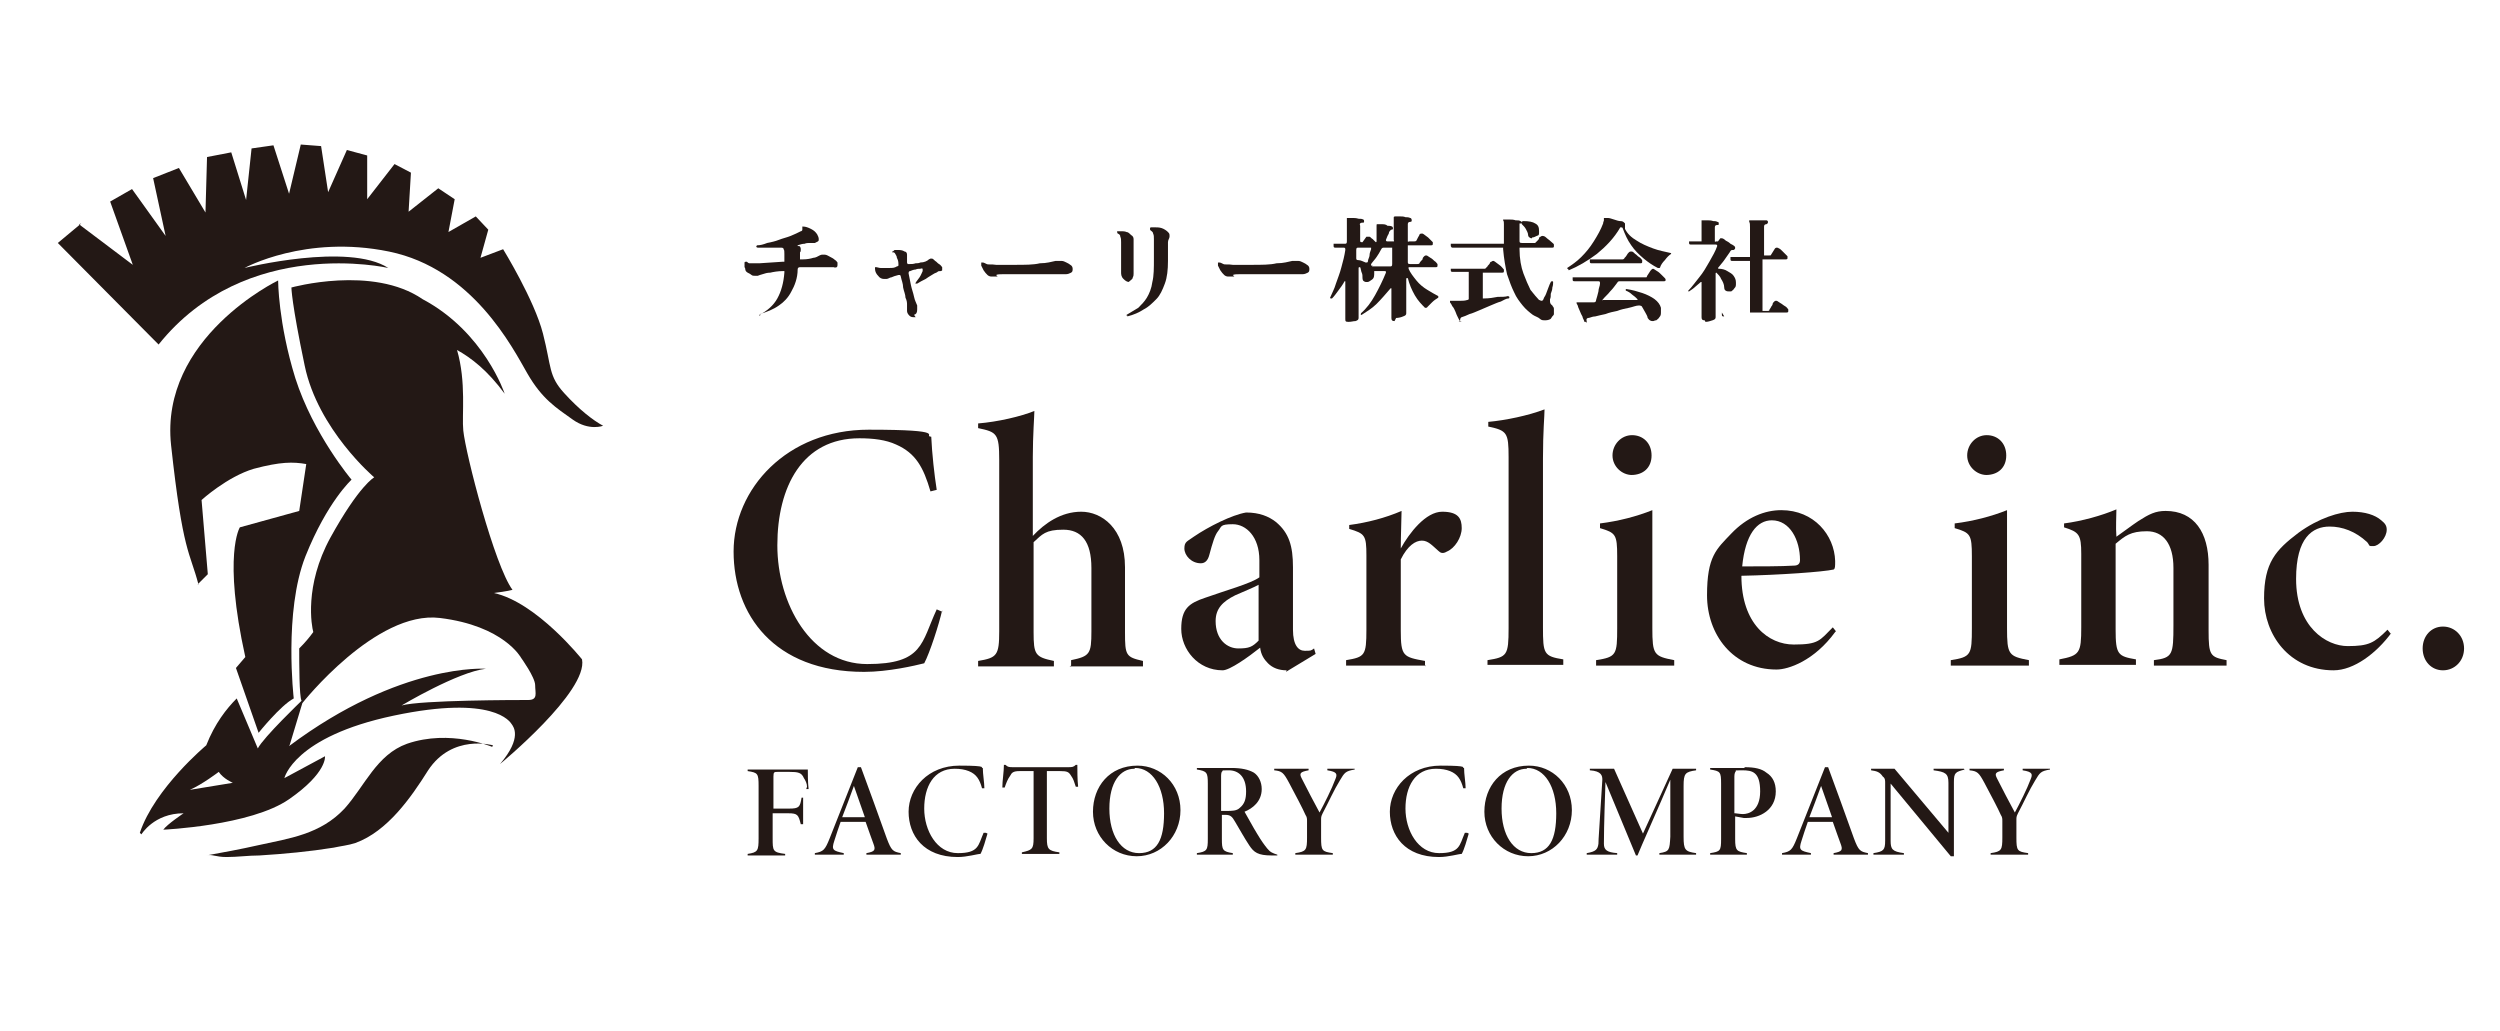 <svg xmlns="http://www.w3.org/2000/svg" id="_&#x30EC;&#x30A4;&#x30E4;&#x30FC;_1" data-name="&#x30EC;&#x30A4;&#x30E4;&#x30FC;_1" viewBox="0 0 320 132"><defs><style>      .st0 {        fill: #231815;      }    </style></defs><g><path class="st0" d="M120.6,78.1c-.4,1.8-1.6,5.5-2.3,6.8-1.2.3-4.6,1.1-7.7,1.1-11.6,0-16.7-7.4-16.7-15.4s6.8-15.6,17.3-15.6,6.8.8,8,.9c.1,2.2.4,4.9.7,6.8l-.8.2c-.9-3.1-1.9-4.9-4.4-6-1.3-.6-2.9-.8-4.7-.8-7.3,0-10.5,6.2-10.5,13.7s4.3,15.2,11.5,15.2,6.9-2.7,8.9-7l.7.3Z"></path><path class="st0" d="M137.1,85.2v-.7c2.4-.5,2.6-.8,2.6-3.7v-8.1c0-3.4-1.3-4.9-3.6-4.9s-2.7.6-3.8,1.6v11.5c0,2.9.2,3.2,2.6,3.7v.7h-9.7v-.7c2.4-.4,2.7-.7,2.7-3.8v-21.9c0-3.4-.3-3.6-2.7-4.1v-.6c2.5-.2,5.5-.9,7.2-1.6,0,.6-.2,3.1-.2,5.9v10.1c1.5-1.6,3.6-3.1,6.2-3.1s5.6,2.1,5.6,7.1v8.3c0,3,.1,3.2,2.3,3.7v.7h-9.4Z"></path><path class="st0" d="M164.7,85.8c-1,0-1.8-.3-2.4-.9-.5-.5-.9-1.1-1-2-1.5,1.2-3.9,2.9-4.8,2.9-3.2,0-5.3-2.7-5.3-5.3s1-3.3,3.1-4c2.5-.9,5.8-1.8,6.9-2.6v-2.2c0-3-1.7-4.6-3.4-4.6s-1.4.3-1.9.9c-.4.5-.7,1.5-1.1,3-.2.8-.6,1.1-1.1,1.1-1.2,0-2.1-1-2.1-1.9s.4-.9,1.2-1.5c1.9-1.3,4.9-2.8,6.7-3.1,1.7,0,2.9.5,3.8,1.2,1.7,1.4,2.2,3.1,2.2,5.8v8c0,2,.7,2.7,1.5,2.7s.8,0,1.2-.3l.2.7-3.8,2.3ZM161.2,74.8c-.7.4-2,.9-3.1,1.4-1.6.8-2.5,1.7-2.5,3.3,0,2.4,1.5,3.5,2.9,3.5s1.8-.2,2.6-1c0-2.5,0-4.6,0-7.2Z"></path><path class="st0" d="M182.5,85.2h-10.2v-.7c2.4-.4,2.6-.6,2.6-3.9v-9.5c0-2.6-.2-2.8-2.2-3.4v-.5c2.3-.3,4.6-.9,6.7-1.8,0,.8-.1,3.2-.1,4.8,1.1-2,3.2-4.7,5.3-4.7s2.5.9,2.5,2.1-.9,2.6-1.9,3c-.5.3-.8.2-1.1-.1-.8-.7-1.3-1.3-2.1-1.3s-1.8.6-2.7,2.4v9.1c0,3.3.3,3.4,3.1,3.9v.7Z"></path><path class="st0" d="M190.4,85.2v-.7c2.5-.4,2.7-.6,2.7-4.1v-21.9c0-3.1-.2-3.4-2.6-3.9v-.6c2.2-.2,5.1-.8,7.2-1.6,0,.9-.2,2.7-.2,6.3v21.6c0,3.4.1,3.7,2.6,4.1v.7h-9.7Z"></path><path class="st0" d="M204.3,85.2v-.7c2.6-.4,2.7-.7,2.7-4.1v-9.2c0-2.8-.2-3-2.2-3.6v-.6c2.4-.3,4.7-.9,6.7-1.7,0,.9,0,3.6,0,5.5v9.6c0,3.4.2,3.6,2.8,4.1v.7h-9.9ZM208.9,60.8c-1.3,0-2.5-1.1-2.5-2.5s1.1-2.6,2.5-2.6,2.5,1,2.5,2.6-1.1,2.5-2.6,2.5Z"></path><path class="st0" d="M234.9,80.9c-2.7,3.7-6,4.8-7.5,4.8-5.6,0-8.9-4.5-8.9-9.5s1.2-5.9,3.1-7.9c2-2.1,4.3-3,6.4-3,4.2,0,6.8,3.2,6.9,6.5,0,.7,0,1-.2,1.1-1.3.3-6.9.7-11.8.8,0,6.2,3.5,8.8,6.7,8.8s3.3-.5,5-2.2l.4.5ZM226.8,66.6c-1.9,0-3.4,1.8-3.8,5.9,2.1,0,5.1,0,6.6-.1.5,0,.8-.2.8-.7,0-2.6-1.3-5.1-3.6-5.1Z"></path><path class="st0" d="M249.7,85.2v-.7c2.6-.4,2.7-.7,2.7-4.1v-9.2c0-2.8-.2-3-2.2-3.6v-.6c2.4-.3,4.7-.9,6.7-1.7,0,.9,0,3.6,0,5.5v9.6c0,3.4.2,3.6,2.8,4.1v.7h-9.9ZM254.3,60.8c-1.3,0-2.5-1.1-2.5-2.5s1.1-2.6,2.5-2.6,2.5,1,2.5,2.6-1.1,2.5-2.6,2.5Z"></path><path class="st0" d="M275.7,85.2v-.7c2.4-.3,2.5-.7,2.5-4.5v-7.3c0-3.1-1.3-4.7-3.4-4.7s-2.8.6-4,1.6v11c0,3.2.3,3.4,2.6,3.8v.7h-9.8v-.7c2.6-.5,2.8-.8,2.8-4.1v-9.4c0-2.5-.3-2.8-2.2-3.4v-.5c2.3-.3,4.8-1,6.7-1.8,0,1-.1,2.2,0,3.5,1-.7,1.9-1.4,2.8-2,1.4-.9,2.2-1.3,3.5-1.3,3.7,0,5.5,2.8,5.5,6.9v8.4c0,3.2.2,3.4,2.3,3.8v.7h-9.3Z"></path><path class="st0" d="M306.1,81c-1.9,2.6-4.8,4.8-7.4,4.8-5.7,0-8.9-4.6-8.9-9.2s1.5-6.2,4.4-8.4c2.6-1.9,5.3-2.7,6.9-2.7s2.9.4,3.7,1.1c.5.4.7.7.7,1.2,0,1-1,2.1-1.7,2.1s-.4,0-.8-.5c-1.5-1.4-3.2-2-4.8-2-2.2,0-4.3,1.4-4.3,6.7,0,6.2,3.9,8.6,6.6,8.6s3.4-.4,5.1-2.1l.4.5Z"></path><path class="st0" d="M312.7,85.8c-1.5,0-2.6-1.2-2.6-2.8s1.1-2.8,2.6-2.8,2.7,1.2,2.7,2.8-1.2,2.8-2.7,2.8Z"></path></g><g><path class="st0" d="M103.3,100.7c0-.4-.2-.8-.4-1.1-.3-.7-.7-.8-1.9-.8h-1.4c-.5,0-.6,0-.6.6v4.1h2c1.3,0,1.4-.2,1.6-1.4h.2v3.4h-.3c-.3-1.2-.4-1.4-1.6-1.4h-2v3.2c0,1.6,0,1.8,1.6,2v.2h-4.8v-.2c1.3-.2,1.4-.4,1.4-2v-6.7c0-1.6-.1-1.7-1.4-1.9v-.2h5.3c1.6,0,2.2,0,2.4,0,0,.4,0,1.7.1,2.5h-.3Z"></path><path class="st0" d="M110.9,109.4v-.2c1.1-.2,1.2-.4.9-1.2-.2-.6-.6-1.6-1-2.8h-3.2c-.3.9-.6,1.7-.8,2.4-.4,1.2-.2,1.3,1.2,1.6v.2h-3.7v-.2c1.1-.2,1.3-.4,1.9-1.9l3.6-9.1h.4c1.1,3,2.2,6,3.3,9.1.6,1.6.8,1.7,1.8,1.9v.2h-4.4ZM109.3,100.6c-.5,1.4-1,2.7-1.5,4h2.9l-1.4-4Z"></path><path class="st0" d="M126.4,106.7c-.2.7-.6,2.1-.9,2.6-.4,0-1.7.4-2.9.4-4.4,0-6.3-2.8-6.3-5.8s2.5-5.9,6.5-5.9,2.5.3,3,.3c0,.8.2,1.9.2,2.6h-.3c-.3-1.1-.7-1.8-1.7-2.2-.5-.2-1.1-.3-1.8-.3-2.7,0-3.9,2.3-3.9,5.1s1.6,5.7,4.3,5.7,2.6-1,3.3-2.6h.3Z"></path><path class="st0" d="M137.7,100.7c-.2-.6-.3-1-.6-1.4-.3-.5-.5-.6-1.4-.6h-1.7v8.6c0,1.4.2,1.6,1.6,1.8v.2h-4.8v-.2c1.3-.3,1.5-.4,1.5-1.8v-8.6h-1.8c-.8,0-1,.2-1.2.6-.3.4-.5.9-.7,1.5h-.3c0-.9.2-2,.2-2.9h.2c.3.3.5.3,1,.3h7c.5,0,.7,0,1-.3h.2c0,.7,0,1.9.1,2.8h-.3Z"></path><path class="st0" d="M145.6,98c3,0,5.5,2.4,5.5,5.7s-2.5,5.9-5.6,5.9-5.6-2.5-5.6-5.7,2.1-5.9,5.7-5.9ZM145.2,98.4c-1.8,0-3.2,1.7-3.2,5.1s1.5,5.7,3.8,5.7,3.2-1.7,3.2-5.1-1.5-5.8-3.7-5.8Z"></path><path class="st0" d="M163.5,109.5c-.1,0-.6,0-.7,0-1.8,0-2.3-.4-2.9-1.3-.6-.9-1.2-2-1.8-3-.4-.7-.6-.9-1.3-.9h-.4v3.1c0,1.4.1,1.6,1.4,1.8v.2h-4.6v-.2c1.3-.2,1.4-.4,1.4-1.8v-7.1c0-1.4-.1-1.6-1.4-1.8v-.2h4.4c1.3,0,2.2.2,2.9.6.6.4,1,1.2,1,2.1,0,1.6-1.2,2.5-2.2,2.9.3.5,1.1,2,1.6,2.8.6,1,.9,1.4,1.3,1.9.4.5.7.6,1.3.8v.2ZM156.9,103.8c.8,0,1.4,0,1.8-.4.6-.5.8-1.1.8-2.1,0-1.9-1-2.7-2.2-2.7s-.7,0-.8.1c-.1,0-.2.2-.2.6v4.5h.6Z"></path><path class="st0" d="M173.4,98.5c-1.2.2-1.3.4-1.9,1.4-.8,1.3-1.4,2.7-2.2,4.2-.1.2-.2.4-.2.7v2.4c0,1.7.1,1.8,1.5,2v.2h-4.8v-.2c1.4-.2,1.5-.4,1.5-2v-2.1c0-.3,0-.5-.2-.8-.3-.7-1.3-2.6-2.1-4.1-.7-1.3-.9-1.5-1.9-1.6v-.2h4.4v.2c-1.1.2-1.2.4-.9,1,.7,1.4,1.6,3.1,2.3,4.4.6-1.1,1.6-3.1,2-4.2.3-.7.3-1-1-1.2v-.2h3.5v.2Z"></path><path class="st0" d="M188,106.7c-.2.7-.6,2.1-.9,2.6-.4,0-1.7.4-2.9.4-4.4,0-6.3-2.8-6.3-5.8s2.5-5.9,6.5-5.9,2.5.3,3,.3c0,.8.2,1.9.2,2.6h-.3c-.3-1.1-.7-1.8-1.7-2.2-.5-.2-1.1-.3-1.8-.3-2.7,0-3.9,2.3-3.9,5.1s1.6,5.7,4.3,5.7,2.6-1,3.3-2.6h.3Z"></path><path class="st0" d="M195.7,98c3,0,5.5,2.4,5.5,5.7s-2.5,5.9-5.6,5.9-5.6-2.5-5.6-5.7,2.1-5.9,5.7-5.9ZM195.4,98.4c-1.8,0-3.2,1.7-3.2,5.1s1.5,5.7,3.8,5.7,3.2-1.7,3.2-5.1-1.5-5.8-3.7-5.8Z"></path><path class="st0" d="M212.4,109.4v-.2c1.3-.2,1.3-.4,1.4-2.1v-7.3c-1.3,3.1-3.9,8.9-4.2,9.7h-.2c-.3-.7-2.4-5.8-3.9-9.4-.2,5.7-.2,7.3-.2,7.9,0,.8.4,1.1,1.7,1.2v.2h-3.9v-.2c1.2-.2,1.4-.5,1.5-1.2,0-.6.1-1.6.5-8.2,0-.5-.1-1.1-1.6-1.2v-.2h3.1l3.7,8.3,3.8-8.3h3v.2c-1.4.2-1.6.4-1.6,2v6.5c0,1.7.2,1.9,1.6,2.1v.2h-4.7Z"></path><path class="st0" d="M223.3,98.2c1.3,0,2.2.2,2.8.7.8.5,1.2,1.3,1.2,2.4,0,2.4-2.1,3.4-3.7,3.4s-.3,0-.4,0l-1.1-.2v2.9c0,1.5.2,1.6,1.5,1.8v.2h-4.7v-.2c1.3-.2,1.4-.3,1.4-1.8v-7.1c0-1.5-.1-1.6-1.4-1.8v-.2h4.4ZM222.1,104.1c.2,0,.6.1,1,.1.7,0,2.2-.4,2.2-2.9s-1-2.7-2.3-2.7-.7,0-.8.1c-.1.1-.2.3-.2.7v4.7Z"></path><path class="st0" d="M234.7,109.4v-.2c1.1-.2,1.2-.4.9-1.2-.2-.6-.6-1.6-1-2.8h-3.2c-.3.9-.6,1.7-.8,2.4-.4,1.2-.2,1.3,1.2,1.6v.2h-3.7v-.2c1.1-.2,1.3-.4,1.9-1.9l3.6-9.1h.4c1.1,3,2.2,6,3.3,9.1.6,1.6.8,1.7,1.8,1.9v.2h-4.4ZM233.1,100.6c-.5,1.4-1,2.7-1.5,4h2.9l-1.4-4Z"></path><path class="st0" d="M251.5,98.5c-1.2.3-1.4.4-1.4,1.6,0,.5,0,.9,0,2.6v6.9h-.4l-7.7-9.3v4.6c0,1.6,0,2.1,0,2.7,0,1.1.2,1.4,1.7,1.6v.2h-3.9v-.2c1.3-.2,1.5-.4,1.5-1.6,0-.6,0-1.2,0-2.7v-4.7c0-.3,0-.6-.3-.8-.4-.6-.8-.7-1.5-.8v-.2h3l6.9,8.2v-3.8c0-1.7,0-2.1,0-2.6,0-1.2-.4-1.4-1.9-1.6v-.2h3.9v.2Z"></path><path class="st0" d="M262.4,98.5c-1.2.2-1.3.4-1.9,1.4-.8,1.3-1.4,2.7-2.2,4.2-.1.2-.2.4-.2.7v2.4c0,1.7.1,1.8,1.5,2v.2h-4.8v-.2c1.4-.2,1.5-.4,1.5-2v-2.1c0-.3,0-.5-.2-.8-.3-.7-1.3-2.6-2.1-4.1-.7-1.3-.9-1.5-1.9-1.6v-.2h4.4v.2c-1.1.2-1.2.4-.9,1,.7,1.4,1.6,3.1,2.3,4.4.6-1.1,1.6-3.1,2-4.2.3-.7.3-1-1-1.2v-.2h3.5v.2Z"></path></g><g><g><path class="st0" d="M10.1,28.7l6.9,5.2-2.9-8.1,2.8-1.6,4.3,6-1.6-7.4,3.3-1.3,3.4,5.7.2-7.1,3.1-.6,1.9,6.1.7-6.6,2.8-.4,2,6.2,1.5-6.3,2.6.2.9,5.9,2.4-5.4,2.6.7v5.6c0,0,3.5-4.5,3.5-4.5l2.1,1.1-.3,5,3.8-3,2.1,1.4-.8,4.2,3.5-2,1.6,1.7-1,3.6,2.9-1.1s4,6.5,5.1,10.8c1.1,4.3.7,5.4,2.7,7.6,1.9,2.1,3.7,3.5,5,4.2,0,0-1.8.7-3.9-.8-2.1-1.5-3.9-2.6-5.8-5.9-1.9-3.3-7-13.4-17.7-15.6-10.7-2.2-18.5,2.1-18.5,2.1,0,0,13.3-3.3,18.4,0,0,0-18.2-4.2-29.4,9.8l-12.9-13,3-2.5Z"></path><path class="st0" d="M25.4,74.8c-1.1-4.2-2-4-3.5-17.8-1.5-13.8,13.7-21.1,13.7-21.1,0,0,0,5.4,2.2,12.5,2.3,7.2,7.2,13,7.2,13,0,0-3.1,2.8-5.9,9.8-2.8,7.1-1.5,18.2-1.5,18.2-1.7.9-4.5,4.4-4.5,4.4l-2.9-8.3,1.2-1.4c-2.9-13.1-.7-16.6-.7-16.6l7.6-2.1.9-6c-1.7-.3-3.3-.3-6.7.6-3.4,1-6.7,4-6.7,4l.8,9.5-1.3,1.3Z"></path><path class="st0" d="M18.1,106.8s1.6-2.7,5.4-2.7c0,0-2.1,1.4-2.6,2.1,0,0,11.2-.5,16.1-3.9,4.9-3.4,4.6-5.5,4.6-5.5l-5.2,2.8s1.2-5.3,14-8,14.9.8,15.1,1.1c.2.3,1.4,1.7-1.5,5.1,0,0,11.3-9.3,10.5-13.4,0,0-5.8-7.3-11.3-8.5,1.7-.2,2.4-.4,2.4-.4-2.3-3.1-6-17.4-6.3-20.4-.2-1.9.4-6.2-.8-10.3,1.8,1,3.9,2.6,6.1,5.6,0,0-2.6-7.9-10.5-12.1,0,0,0,0,0,0-6.4-4.4-16.8-1.5-16.8-1.5,0,0,0,1.9,1.7,10,1.7,8.2,8.9,14.3,8.9,14.3,0,0-1.9,1-5.6,7.7-3.4,6.2-2.4,11.4-2.2,12.1-.5.7-1.1,1.4-1.8,2.1,0,1.9,0,6.2.3,6.7,0,0-4.9,4.7-5.6,6.1l-2.7-6.4c-1.3,1.3-2.8,3.2-3.9,6,0,0-6.6,5.5-8.5,11.2ZM37.1,95.3l1.6-5.3s9.4-11.9,17.6-10.9c8.2,1,10.4,5.1,10.4,5.1,0,0,1.8,2.5,1.8,3.5s.4,1.9-.9,1.9c-1.3,0-13.7,0-16.2.7,0,0,7.2-4.3,10.8-4.7,0,0-10.9-.8-25.2,9.9ZM24.3,101.1c1.6-.7,3.7-2.3,3.7-2.3.6.9,1.8,1.4,1.8,1.4l-5.5.9Z"></path></g><path class="st0" d="M63.1,95.4s-5.2-1.5-8.3,3.2c-2.2,3.5-5.2,7.8-9.3,9.3-.9.3-1.9.4-2.8.6-3.1.5-6.3.8-9.5,1-1.4,0-2.8.2-4.2.2s-1.9-.4-2.6-.2c2.2-.4,4.4-.8,6.6-1.3,4.1-.9,8-1.4,11.1-4.7,2.6-2.9,4.1-6.9,8-8.3,5.5-1.9,10.9.4,10.9.4Z"></path></g><g><path class="st0" d="M97.3,40.4s0,0,0,0c0,0-.1,0-.1,0,0,0,0,0,0,0,0,0,0-.1,0-.1,1-.5,1.8-1.2,2.3-2.1.5-.9.8-2,.9-3.3h0c0,0,0-.1,0-.2,0,0-.1,0-.2,0-.6,0-1.2.1-1.6.2-.4,0-.7.1-1,.2s-.4.1-.6.2c-.1,0-.3,0-.4,0s-.3,0-.4-.1-.3-.2-.5-.3c-.2-.1-.3-.3-.3-.4,0,0,0-.2-.1-.3,0-.1,0-.2,0-.3s0-.2,0-.3c0,0,0-.1.2-.1h0c0,0,.1,0,.1,0,0,0,.2.2.3.2.2,0,.3,0,.6,0s.2,0,.3,0c.1,0,.2,0,.4,0l3-.2c0,0,.1,0,.2,0,0,0,0,0,0-.2,0-.1,0-.3,0-.4,0-.1,0-.3,0-.4,0-.3,0-.5-.1-.6,0-.2-.2-.2-.4-.2-.5,0-1,0-1.5,0-.5,0-1,0-1.4,0,0,0-.1,0-.2-.1h0c0,0,0-.1.1-.2.4,0,.8-.1,1.3-.3.5-.1,1-.2,1.5-.4.5-.2,1-.3,1.5-.5s.9-.4,1.3-.6c.1,0,.2-.1.2-.2s0-.1,0-.2c0,0,0,0,0-.1s0,0,0-.1c0,0,0,0,.1,0,.3,0,.6.1,1,.3.4.2.6.4.8.7.1.2.2.4.2.6s0,.2-.1.3c0,0-.2.1-.4.2-.1,0-.3,0-.6,0-.3,0-.5,0-.7.1-.3,0-.6.1-.9.2,0,0,0,0,0,0,0,0,0,0,0,.1,0,0,0,0,.1,0,0,0,0,0,.1,0,.1,0,.2.2.2.4s0,.3-.1.4c0,0,0,.2,0,.3,0,.1,0,.2,0,.4h0c0,0,0,.2,0,.2,0,0,.1,0,.2,0h.2c.5,0,1-.1,1.3-.2.3,0,.6-.2.8-.3,0,0,.2-.1.3-.1s.3,0,.4,0c.2,0,.5.2.7.3.2.1.4.2.6.4.1,0,.2.2.3.3,0,.1,0,.2,0,.3s0,.2-.1.3c0,0-.2.1-.4,0-.1,0-.3,0-.6,0-.2,0-.5,0-.8,0s-.9,0-1.4,0c-.5,0-1,0-1.5,0-.2,0-.3.1-.3.3,0,1.1-.4,2.1-.8,2.8-.4.8-1,1.4-1.6,1.8-.7.5-1.5.8-2.4,1.1Z"></path><path class="st0" d="M117.2,40.6s0,0-.1,0c0,0,0,0-.1,0-.2,0-.4,0-.6-.2-.2-.2-.3-.4-.3-.6,0-.1,0-.3,0-.4,0-.1,0-.2,0-.4,0-.2,0-.5-.2-.9,0-.4-.2-.8-.3-1.3,0-.5-.2-.9-.3-1.4,0,0,0-.1-.1-.2,0,0-.1,0-.2,0-.4.1-.7.2-.9.3-.2,0-.4.2-.6.2-.1,0-.3,0-.4,0-.2,0-.5-.1-.7-.4-.2-.2-.4-.5-.4-.9h0c0,0,0-.1,0-.2,0,0,.1,0,.2,0,.1,0,.3.1.5.1s.4,0,.6,0c.2,0,.4,0,.6,0,.3,0,.6,0,.9-.2,0,0,.1,0,.2-.1,0,0,0-.1,0-.2,0-.4-.1-.6-.2-.8,0-.2-.1-.3-.2-.5s-.2-.2-.3-.2c0,0,0,0-.1,0,0,0,0-.1,0-.1.1,0,.2-.1.3-.2.1,0,.3,0,.4,0,.3,0,.6,0,.9.2.2,0,.3.2.3.4h0c0,.1,0,.1,0,.1,0,0,0,0,0,.1s0,0,0,.1c0,0,0,.2,0,.3,0,.1,0,.3,0,.4,0,0,0,.1.1.2,0,0,.1,0,.2,0,.3,0,.5,0,.8-.1.2,0,.4,0,.6-.1.5,0,.9-.2,1.1-.4,0,0,.2-.1.2-.1s.2,0,.2,0c.1,0,.3.2.4.3.2.1.3.3.5.4.2.1.3.3.4.4,0,0,0,.1,0,.2s0,.2,0,.2c0,0-.1.1-.2.1-.2,0-.3,0-.4.1s-.2.1-.4.2c-.3.2-.7.4-1.1.7-.4.2-.8.4-1.1.6,0,0-.1,0-.2,0s0,0,0-.1c.1-.2.3-.4.5-.7.2-.3.3-.6.4-.8,0,0,0-.1,0-.2,0-.1,0-.2-.3-.1-.2,0-.4,0-.6.1-.2,0-.5.1-.7.2-.2,0-.2.2-.2.3.1.5.2,1,.3,1.5.1.5.3,1,.4,1.5.1.5.3.8.4,1.1,0,.2,0,.3,0,.5,0,.4-.1.6-.4.7Z"></path><path class="st0" d="M127.7,35.4c-.3,0-.6,0-.8,0s-.4-.1-.5-.2c-.2-.2-.3-.3-.5-.6-.1-.2-.2-.4-.3-.6,0-.2,0-.3,0-.4,0,0,.1,0,.2,0s.3.1.5.2.6,0,1.2.1c.5,0,1.3,0,2.3,0,1.4,0,2.5,0,3.3-.2.9,0,1.5-.2,2-.3.1,0,.3,0,.4,0,.1,0,.2,0,.4,0,.2,0,.4.1.6.2.2.1.4.2.5.3.2.1.3.3.3.5s0,.4-.2.5-.4.2-.7.2c-.4,0-.9,0-1.4,0h-2.2c-.2,0-.5,0-.9,0-.4,0-.7,0-1.2,0-.4,0-.8,0-1.3,0-.4,0-.8,0-1.1,0s-.6,0-.8.1Z"></path><path class="st0" d="M144.6,36.1c-.3,0-.5-.1-.8-.4s-.3-.6-.3-.9,0-.1,0-.2c0,0,0-.1,0-.2,0-.3,0-.7,0-1.3s0-.8,0-1.2c0-.4,0-.7,0-.9,0-.3,0-.5-.1-.7,0-.2-.1-.3-.3-.4,0,0-.1,0-.1-.2s0-.1.1-.1c.2,0,.4,0,.5,0s.4,0,.6.1c.2,0,.4.2.6.4.2.1.3.3.3.5h0c0,.1,0,.2,0,.2,0,.2,0,.4,0,.7s0,.6,0,1c0,.4,0,.7,0,1.1,0,.3,0,.6,0,.9,0,.3,0,.4,0,.5,0,.2,0,.3-.1.5,0,.2-.2.3-.3.4-.1.1-.2.2-.4.2ZM144.3,40.4h0c0,0-.1,0-.1,0,0,0,0,0,0,0,0,0,0-.1,0-.1.5-.3,1-.6,1.5-.9.4-.4.8-.8,1.1-1.3.3-.5.6-1.2.7-2,.2-.8.2-1.8.2-3s0-.5,0-.8c0-.3,0-.6,0-.9,0-.3,0-.5,0-.8,0-.3,0-.5-.1-.7,0-.2-.2-.3-.3-.4,0,0-.1,0-.1-.2s0-.1.1-.2c.2,0,.4,0,.6,0s.5,0,.8.1.6.3.8.5c.1.1.2.2.2.4s0,.2,0,.2c0,.2-.2.4-.2.7,0,.3,0,.7,0,1.2v1.2c0,1.1-.1,2.1-.4,2.9-.3.8-.6,1.5-1.1,2-.5.5-1,1-1.6,1.3-.6.4-1.3.7-2.1.9Z"></path><path class="st0" d="M158,35.4c-.3,0-.6,0-.8,0s-.4-.1-.5-.2c-.2-.2-.3-.3-.5-.6-.1-.2-.2-.4-.3-.6,0-.2,0-.3,0-.4,0,0,.1,0,.2,0s.3.1.5.2.6,0,1.2.1c.5,0,1.3,0,2.3,0,1.4,0,2.5,0,3.3-.2.9,0,1.5-.2,2-.3.1,0,.3,0,.4,0,.1,0,.2,0,.4,0,.2,0,.4.1.6.2.2.1.4.2.5.3.2.1.3.3.3.5,0,.2,0,.4-.2.5s-.4.2-.7.2c-.4,0-.9,0-1.4,0h-2.2c-.2,0-.5,0-.9,0-.4,0-.7,0-1.2,0-.4,0-.8,0-1.3,0-.4,0-.8,0-1.1,0s-.6,0-.8.1Z"></path><path class="st0" d="M178.5,41.1c-.3,0-.4-.1-.4-.4s0-.3,0-.6c0-.4,0-.8,0-1.4s0-1.1,0-1.7h0c0,0,0,0,0-.1,0,0,0,0-.1,0-.6.7-1.2,1.4-1.8,2s-1.3,1-1.9,1.4c0,0,0,0,0,0,0,0,0,0-.1,0s0,0,0-.1,0,0,0-.1c.7-.6,1.3-1.4,1.8-2.3.5-.9,1-1.9,1.4-2.9h0c0-.2,0-.2-.2-.2h-1.1c0,0-.1,0-.2,0,0,0,0,.1,0,.2h0c0,.4,0,.7-.3.9s-.4.3-.6.3-.3,0-.4-.1c-.1,0-.2-.2-.2-.4,0-.3,0-.5-.1-.7s-.1-.5-.2-.7c0,0,0,0-.1,0,0,0-.1,0-.1.1v6.4c0,.2-.1.3-.4.4-.3,0-.5.1-.9.1s-.4-.1-.4-.4,0-.2,0-.4c0-.2,0-.5,0-.9,0-.4,0-.7,0-1.1,0-.4,0-.8,0-1.2,0-.4,0-.7,0-1.1s0,0,0-.1c0,0,0,0-.1,0-.2.4-.5.8-.8,1.2s-.5.7-.8,1c0,0-.1,0-.2,0,0,0-.1-.1,0-.2.2-.5.5-1,.7-1.7.2-.6.5-1.3.7-2.1.2-.7.4-1.5.5-2.2h0c0-.2,0-.3-.2-.3-.2,0-.4,0-.6,0-.2,0-.3,0-.4,0h0c-.2,0-.3,0-.3-.2h0c0-.1,0-.2,0-.2,0,0,0-.1,0-.1,0,0,0,0,.1,0,.1,0,.3,0,.6,0,.2,0,.5,0,.7,0s.3,0,.3-.3v-1.4c0-.4,0-.8,0-1,0-.2,0-.4,0-.5,0,0,0,0,0-.1,0,0,0,0,.1,0,.1,0,.3,0,.6,0,.2,0,.5,0,.8.1.3,0,.4,0,.6.1,0,0,.1,0,.1.2s0,.2-.2.2c-.1,0-.2,0-.3.1s0,.2,0,.3v1.9c0,.1,0,.2.2.2s0,0,.1,0h0s.5-.7.5-.7c0,0,0,0,.2,0s.1,0,.2,0c.1,0,.2.2.4.3.1.1.3.3.4.4,0,0,0,0,0,0,0,0,.1,0,.1-.1,0-.2,0-.5,0-.8s0-.5,0-.7,0-.2,0-.3c0,0,0-.1,0-.2h0c0-.2,0-.2.1-.2.1,0,.3,0,.6,0,.2,0,.5,0,.7.2.2,0,.4,0,.6.1,0,0,.1.1.1.2s0,.2-.2.2c-.1,0-.2.2-.3.3,0,.2-.1.3-.2.5s-.1.3-.2.5c0,0,0,0,0,0,0,.1,0,.2.2.2h.6c0,0,.1,0,.2,0s0-.1,0-.2v-1.7c0-.3,0-.5,0-.7,0-.2,0-.3,0-.4,0,0,0-.1,0-.1,0,0,0-.1.2-.1s.3,0,.6,0c.2,0,.5,0,.7.1.2,0,.4,0,.6.1.1,0,.2.1.2.3,0,.1,0,.2-.2.2-.2,0-.3.1-.3.3v2c0,0,0,.1,0,.2s.1,0,.2,0h.6c.1,0,.2,0,.3-.1,0,0,.1-.2.2-.4.1-.2.2-.3.2-.4,0,0,.1-.1.2-.1s.1,0,.2,0c.2.1.4.3.7.5.2.2.4.4.6.6,0,0,0,.1,0,.2,0,.1,0,.2-.2.2h-2.8c0,0-.1,0-.2,0,0,0,0,.1,0,.2v1.9c0,.2,0,.3.3.3h.9c.1,0,.2,0,.3-.1,0,0,0-.1.2-.3s.2-.2.2-.3c0-.1.1-.2.2-.3,0,0,.1-.1.2-.1s0,0,.1,0c.1,0,.3.2.5.3.2.1.4.3.5.4.2.1.3.3.4.4,0,0,0,.1,0,.2,0,.1,0,.2-.2.2h-3.3c0,0-.1,0-.2,0,0,0,0,.1,0,.2.2.5.6,1,1,1.5.4.5.9.9,1.4,1.2s1,.6,1.4.8c0,0,0,0,0,.1s0,0,0,.1c-.3.2-.5.3-.8.6-.2.2-.4.4-.6.6,0,0,0,.1-.2.1s0,0-.1,0c-.4-.4-.9-.9-1.3-1.6-.4-.7-.7-1.4-.9-2.2,0,0,0,0-.1,0s-.1,0-.1.1c0,.5,0,1,0,1.5,0,.5,0,.9,0,1.4,0,.4,0,.7,0,1s0,.4,0,.5c0,.2-.1.3-.4.4-.2.1-.6.2-.9.2ZM174.9,33.6s0,0,0,0c.1,0,.2,0,.2-.2,0-.2.2-.5.2-.7,0-.3.1-.5.2-.8h0c0-.1,0-.2,0-.2,0,0,0,0-.2,0h-1.4c-.2,0-.3,0-.3.3v1c0,.2,0,.3.3.3.3,0,.6.2.9.3ZM175.6,34.1h2.3c.2,0,.3,0,.3-.3v-1.9c0,0,0-.1,0-.2,0,0-.1,0-.2,0h-.8c-.2,0-.3,0-.4.2-.2.4-.4.7-.6,1s-.5.6-.7.9c0,0,0,.1,0,.2,0,0,.1,0,.2,0Z"></path><path class="st0" d="M187.1,41.1s0,0-.1,0c0,0-.1,0-.2-.1,0,0-.1-.2-.2-.4-.1-.2-.2-.4-.3-.7-.1-.2-.2-.5-.4-.7-.1-.2-.2-.4-.3-.5,0,0,0-.1,0-.2,0,0,0,0,.1,0,.2,0,.4,0,.6,0,.2,0,.5,0,.7,0s.5,0,.8-.1c0,0,.1,0,.2-.1,0,0,0-.1,0-.2v-3.1c0,0,0-.1,0-.2,0,0-.1,0-.2,0h-.8c-.5,0-.8,0-1,0h0c-.2,0-.3,0-.3-.2h0c0,0,0-.1,0-.1,0,0,0-.1,0-.1s0,0,.1,0c.1,0,.3,0,.5,0,.2,0,.4,0,.7,0h2.9c0,0,.2,0,.2,0,0,0,0,0,.1-.1,0,0,.1-.1.2-.2,0-.1.2-.2.3-.4,0-.1.1-.2.2-.2,0,0,.1-.1.2-.1s.1,0,.1,0c.2.1.4.3.7.5.3.2.4.4.6.6,0,0,0,.1,0,.2,0,.1,0,.2-.2.2h-2.3c0,0-.1,0-.2,0,0,0,0,.1,0,.2v2.9c0,0,0,.1,0,.2,0,0,.1,0,.2,0,.6,0,1.2-.1,1.7-.2.5,0,1,0,1.3-.1h0c0,0,.1,0,.2.1h0c0,.1,0,.2-.1.2-.3,0-.6.2-1,.4-.4.1-.8.3-1.3.5-.5.2-.9.4-1.4.6-.5.2-.9.4-1.3.5-.4.2-.7.3-1,.4-.1,0-.2.2-.2.3h0c0,.1,0,.2-.2.3ZM198.5,40.8c-.1.1-.4.2-.7.2s-.5,0-.7-.2-.6-.3-.9-.5c-.4-.3-.9-.7-1.3-1.2s-.8-1-1.1-1.7c-.3-.6-.6-1.4-.9-2.3-.2-.9-.4-2-.5-3.2,0,0,0-.1,0-.2,0,0-.1,0-.2,0h-4.9c-.3,0-.5,0-.7,0-.2,0-.4,0-.6,0h0c-.2,0-.2,0-.3-.2h0c0-.2,0-.2,0-.3,0,0,0,0,.2,0,.2,0,.4,0,.7,0,.3,0,.5,0,.8,0h4.9c0,0,.1,0,.2,0,0,0,0-.1,0-.2,0-.2,0-.5,0-.7s0-.5,0-.7c0-.4,0-.7,0-.9,0-.2,0-.4-.1-.5,0,0,0-.1,0-.1,0,0,0,0,.1,0,.2,0,.4,0,.7,0,.3,0,.5,0,.8.1.3,0,.5,0,.6.1.1,0,.2.1.2.2,0,0,0,.1,0,.1,0,0,0,0-.1,0,0,0-.2,0-.2,0,0,0,0,.1,0,.2,0,.5,0,1,0,1.5v.5c0,.2,0,.3.3.3h1.5c0,0,.2,0,.2,0,0,0,0,0,.1-.1,0,0,.1-.1.2-.2s.2-.2.2-.3c0-.1.1-.2.2-.2,0,0,.1-.1.2-.1.1,0,.3,0,.5.2s.4.3.6.5.4.3.4.4c0,0,0,.1,0,.2,0,.1,0,.2-.2.2h-4c0,0-.1,0-.2,0,0,0,0,.1,0,.2,0,1.2.2,2.3.5,3.1.3.8.6,1.5.9,2.1.4.5.8,1,1.1,1.3.1,0,.2.1.3.1s.2,0,.3-.3c0-.1.2-.3.3-.6s.2-.5.3-.8.2-.5.3-.7c0,0,0-.1.2-.1h0c0,0,.1,0,.1.1,0,.2,0,.4-.1.7,0,.3-.1.5-.2.8,0,.3,0,.5-.1.7,0,0,0,0,0,.1,0,0,0,0,0,.1,0,.2,0,.4.3.6,0,.1.2.2.2.4,0,.1,0,.3,0,.4s0,.2,0,.3-.1.2-.2.3ZM196.1,30.5c-.1,0-.2,0-.3-.1-.1,0-.2-.2-.2-.3,0-.3-.2-.6-.3-.8-.1-.2-.3-.4-.5-.6,0,0,0,0,0-.2,0-.1,0-.2.2-.2.7,0,1.2.1,1.5.3.4.2.5.5.5,1s0,.5-.3.6c-.2.1-.4.2-.6.2Z"></path><path class="st0" d="M200.7,34.4s0,0,0,0c0,0-.1,0-.1,0,0,0,0,0,0,0,0,0,0-.1,0-.1.6-.4,1.2-.8,1.8-1.4.6-.6,1.1-1.2,1.6-2s.9-1.5,1.2-2.3c0-.2.1-.3.1-.4,0-.1,0-.2,0-.2,0,0,0,0,0-.1,0,0,0,0,.1,0,0,0,.1,0,.4,0,.2,0,.5.1.8.2s.6.2.8.2c.3,0,.4.1.5.2,0,0,0,0,.1.1,0,0,0,.1,0,.2h0c0,.1,0,.2,0,.3s0,.2,0,.2c.3.6.8,1.1,1.5,1.5.6.4,1.3.7,2.1,1s1.5.4,2.3.6c0,0,0,0,0,0,0,0,0,0,0,.1-.3.2-.5.4-.8.8-.3.3-.5.6-.6.9,0,0,0,.1-.1.1s-.1,0-.2,0c-.6-.3-1.2-.7-1.8-1.2-.6-.5-1.2-1.1-1.6-1.7-.5-.7-.8-1.4-1.1-2.2,0,0,0-.1-.2-.1s-.1,0-.1,0h0c-.8,1.4-1.9,2.5-3,3.4-1.2.9-2.4,1.6-3.6,2.1ZM203,41.2s0,0,0,0c0,0-.1,0-.2,0,0-.1-.1-.3-.2-.5,0-.2-.2-.4-.3-.7-.1-.2-.2-.5-.3-.7,0-.2-.2-.4-.2-.5,0,0,0-.1,0-.1,0,0,0,0,.1,0h2.1c.2,0,.3-.1.3-.3.1-.3.2-.7.3-1.1,0-.4.2-.7.2-1h0c0-.2,0-.3-.2-.3h-1.7c-.3,0-.5,0-.7,0s-.4,0-.6,0h0c-.2,0-.3,0-.3-.2h0c0-.1,0-.2,0-.2,0,0,0-.1,0-.1s0,0,.1,0c.2,0,.4,0,.7,0,.3,0,.5,0,.8,0h7.6c0,0,.2,0,.2,0s.1,0,.1-.1c0-.1.2-.3.3-.5.1-.2.2-.3.3-.4,0,0,.1-.1.2-.1s0,0,0,0c0,0,0,0,0,0,.1,0,.3.2.5.3s.4.3.6.5c.2.2.3.3.4.4,0,0,.1.1.1.2,0,.1,0,.2-.2.2h-5.6c-.2,0-.3,0-.4.2-.3.4-.6.8-.9,1.1-.3.4-.7.7-1,1.1,0,0,0,0,0,0,0,0,0,.1.1,0,.7,0,1.5,0,2.3,0,.8,0,1.4,0,2,0,0,0,0,0,.1,0,0,0,0,0,0-.1-.2-.2-.4-.4-.7-.6-.2-.2-.5-.4-.8-.5,0,0,0,0,0-.1s0,0,0-.1c0,0,0,0,.1,0,.7.1,1.4.3,2,.5s1.2.5,1.6.8c.4.3.7.7.8,1.1,0,.2,0,.4,0,.5,0,.3,0,.5-.2.7-.1.2-.3.3-.4.4-.2,0-.3.1-.4.1s-.3,0-.4-.1c-.1,0-.2-.2-.3-.3,0-.2-.2-.5-.3-.7s-.3-.5-.4-.7c0-.1-.2-.2-.4-.2-.4,0-.8.2-1.3.3-.5.1-1,.2-1.5.4-.5.1-1,.2-1.5.4-.5.1-.9.2-1.3.3-.4,0-.7.2-.9.2-.2,0-.3.2-.2.4h0c0,.1,0,.2-.1.2ZM203.8,33.7h0c-.2,0-.3,0-.3-.2h0v-.2s0,0,0-.1c0,0,0,0,.1,0,.2,0,.4,0,.7,0,.3,0,.6,0,.8,0h2.4c.1,0,.2,0,.2,0,0,0,.1,0,.2-.1,0-.1.2-.2.3-.4.1-.2.2-.3.3-.4,0,0,.1-.1.2-.1s.1,0,.2,0c.1,0,.3.2.4.3.2.1.3.3.5.4.2.1.3.3.4.4,0,0,0,.1,0,.2,0,.1,0,.2-.2.2h-4.9c-.3,0-.5,0-.7,0-.2,0-.4,0-.6,0Z"></path><path class="st0" d="M218.2,41c-.3,0-.4-.1-.4-.4s0-.2,0-.5,0-.6,0-1c0-.4,0-.9,0-1.4,0-.5,0-1,0-1.5s0,0,0-.1c0,0,0,0-.1,0-.2.2-.5.4-.7.6-.2.2-.5.4-.8.6,0,0,0,0,0,0,0,0,0,0-.1,0,0,0,0,0,0,0s0,0,0-.1c.5-.5.9-1.1,1.4-1.7.5-.6.9-1.3,1.3-2,.4-.7.8-1.4,1-2,0,0,0,0,0,0,0-.1,0-.2-.2-.2h-2.1c-.2,0-.4,0-.5,0-.2,0-.3,0-.5,0h0c-.2,0-.3,0-.3-.2h0c0-.1,0-.1,0-.1,0,0,0-.1,0-.1,0,0,0,0,.2,0,.1,0,.3,0,.5,0,.2,0,.4,0,.6,0h.1c0,0,.1,0,.2,0,0,0,0-.1,0-.2v-1.5c0-.2,0-.3,0-.5,0-.1,0-.2,0-.3,0,0,0-.1,0-.2,0,0,0,0,.1,0,.1,0,.3,0,.6,0,.3,0,.5,0,.8.1.2,0,.4,0,.5.1.1,0,.2,0,.2.2,0,.2,0,.2-.2.2-.2,0-.3.1-.3.3v1.6c0,0,0,.1,0,.2s.1,0,.2,0h0c0,0,.1,0,.2,0l.3-.4c0,0,.1,0,.2,0,.1,0,.3.1.5.3.2.1.4.2.6.4.2.1.4.2.5.3,0,0,.1.1.1.2,0,.1,0,.2-.2.3,0,0-.1,0-.2,0-.1,0-.2.1-.3.3-.2.3-.5.7-.7,1-.2.3-.5.6-.8,1,0,0,0,0,0,0,0,0,0,.1.1.1.4,0,.8.1,1.1.3s.6.3.8.6.3.5.3.9,0,.5-.2.7c-.1.2-.3.3-.4.4-.1,0-.2,0-.3,0s-.3,0-.4-.1c-.1,0-.2-.2-.2-.4,0-.4-.2-.8-.4-1.1-.1-.3-.4-.6-.6-.8,0,0,0,0,0,0,0,0-.1,0-.1.1v1.4c0,.5,0,1,0,1.4,0,.5,0,.9,0,1.3,0,.4,0,.7,0,1s0,.4,0,.5c0,.2-.1.3-.4.4-.3.1-.6.2-.9.2ZM220.7,40.5h0c-.2,0-.3,0-.3-.2h0c0-.1,0-.2,0-.2,0,0,0-.1,0-.1,0,0,0,0,.2,0,.2,0,.4,0,.7,0s.5,0,.8,0h1.7c0,0,.1,0,.2,0,0,0,0-.1,0-.2v-6.2c0,0,0-.1,0-.2,0,0-.1,0-.2,0h-.7c-.3,0-.5,0-.7,0-.2,0-.4,0-.6,0h0c-.2,0-.3,0-.3-.2h0v-.2s0,0,0-.1c0,0,0,0,.1,0,.2,0,.4,0,.7,0,.3,0,.6,0,.8,0h.7c0,0,.1,0,.2,0,0,0,0-.1,0-.2v-2.3c0-.5,0-1,0-1.3,0-.3,0-.6-.1-.7,0,0,0-.1,0-.2,0,0,0,0,.1,0,.1,0,.3,0,.5,0,.2,0,.4,0,.6,0s.4,0,.6,0c.2,0,.3,0,.4,0,.1,0,.2.1.2.2s0,.2-.2.3c-.2,0-.3.1-.3.3v3.5c0,0,0,.1,0,.2,0,0,.1,0,.2,0h.4c.2,0,.3,0,.3-.1l.5-.8c0,0,.1-.1.2-.1s.2,0,.3.1c.1,0,.3.2.4.3s.3.3.4.4c.1.1.2.2.3.3,0,0,0,.1,0,.2,0,.1,0,.2-.2.2h-2.8c0,0-.1,0-.2,0,0,0,0,.1,0,.2v6.2c0,0,0,.1,0,.2,0,0,.1,0,.2,0h.4c.2,0,.3,0,.3-.2,0,0,.1-.1.2-.3,0-.1.2-.2.2-.4,0-.1.1-.2.2-.3,0,0,.1-.1.2-.1s0,0,0,0c0,0,0,0,.1,0,.1,0,.3.2.5.3.2.1.4.3.6.4.2.1.3.3.4.4,0,0,0,.1,0,.2,0,.1,0,.2-.2.2h-7c-.3,0-.5,0-.8,0s-.4,0-.5,0Z"></path></g></svg>
